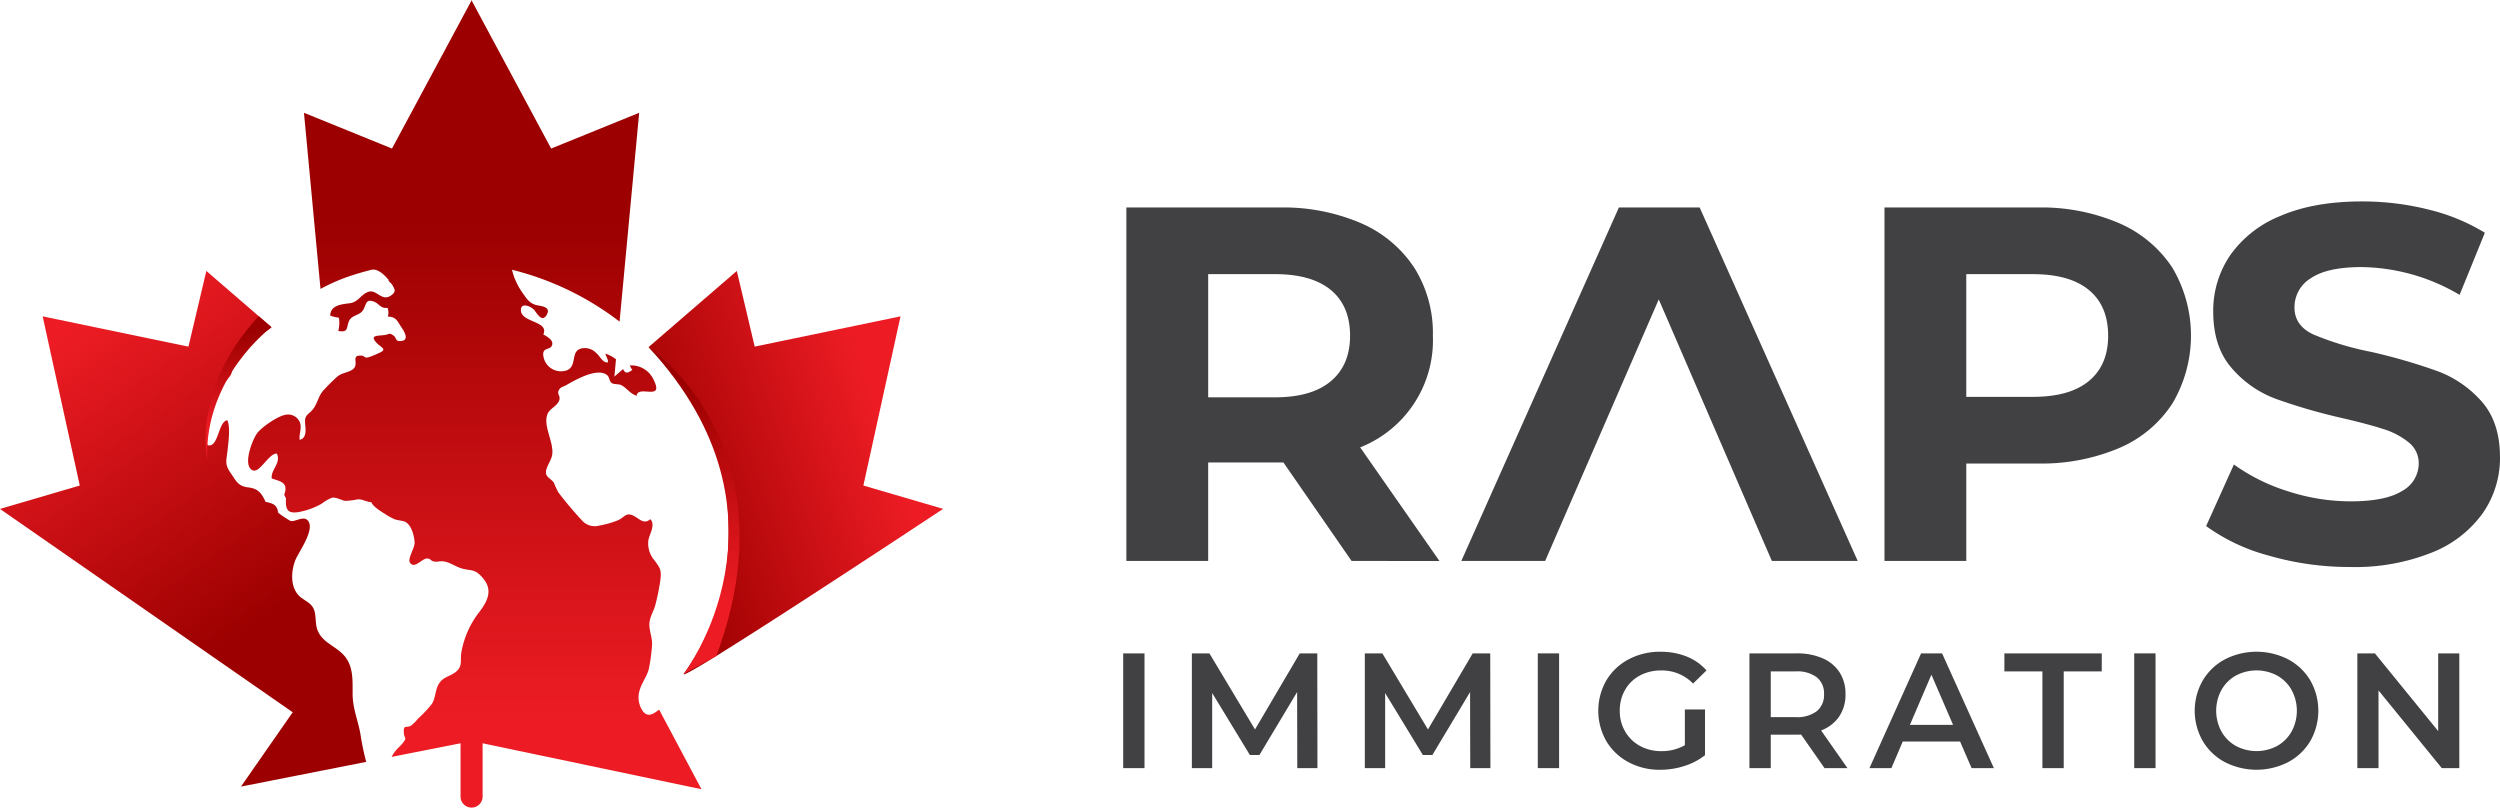 <svg xmlns="http://www.w3.org/2000/svg" xmlns:xlink="http://www.w3.org/1999/xlink" width="498.934" height="161.172" viewBox="0 0 498.934 161.172" preserveAspectRatio="xMidYMid">
  <title>RAPS IMMIGRATION</title>
  <defs>
    <linearGradient id="linear-gradient" x1="0.268" y1="0.077" x2="0.594" y2="0.739" gradientUnits="objectBoundingBox">
      <stop offset="0" stop-color="#ed1c24"/>
      <stop offset="1" stop-color="#9c0000"/>
    </linearGradient>
    <linearGradient id="linear-gradient-2" x1="0.5" y1="0.891" x2="0.5" y2="0.276" xlink:href="#linear-gradient"/>
    <linearGradient id="linear-gradient-3" x1="0.74" y1="0.252" x2="0.016" y2="0.599" xlink:href="#linear-gradient"/>
    <linearGradient id="linear-gradient-4" x1="0.529" y1="0.779" x2="0.49" y2="0.111" xlink:href="#linear-gradient"/>
    <linearGradient id="linear-gradient-5" x1="0.511" y1="0.778" x2="0.487" y2="0.115" xlink:href="#linear-gradient"/>
  </defs>
  <g id="RAPS_Immigration_Logo" data-name="RAPS Immigration Logo" transform="translate(-952.741 24.873)">
    <g id="Group_3" data-name="Group 3" transform="translate(886 -44)">
      <path id="Path_15" data-name="Path 15" d="M139.827,228.1a51.088,51.088,0,0,1-1.1-5.19c-.417-2.887-1.615-5.284-1.615-8.437,0-3.011.145-5.773-1.978-7.9-1.62-1.622-3.895-2.325-4.888-4.445-.637-1.359-.372-2.555-.713-3.994-.368-1.555-1.571-1.965-2.7-2.822-2.2-1.67-2.07-5.085-1.173-7.409.613-1.588,4.045-6.19,2.531-7.952-.906-1.055-2.512.314-3.473.062a18.043,18.043,0,0,1-2.474-1.655c-.187-1.606-1.065-1.846-2.513-2.154-.782-1.811-1.562-2.66-3.441-2.881-2.049-.241-2.4-1.26-3.459-2.783-1.337-1.922-.9-2.477-.665-4.716.171-1.628.566-4.406-.036-5.9-1.9.206-1.736,5.637-3.989,4.968a9.452,9.452,0,0,1,.32-4.654c.449-1.272,1.1-3.974,1.42-5.25.293-1.18,1.987-2.842,2.773-3.892.863-1.153.1-3.272.929-4.5.515-.811,1.415-1.007,2.066-1.937,1.046-1.495,4.042-1.983,5.273-3.311l-13-11.221-3.569,15.1-5-1.038-24.1-5h0l7.411,33.763-15.921,4.667L125.159,218.2,114.83,233.032Z" transform="translate(0 -56.924)" fill="url(#linear-gradient)"/>
      <path id="Path_16" data-name="Path 16" d="M247.22,161.14a4.824,4.824,0,0,1-.679-4.308c.422-1.452,1.424-2.71,1.8-4.129a34.71,34.71,0,0,0,.63-4.488c.2-1.606-.45-2.811-.5-4.308-.052-1.623.925-2.787,1.257-4.318a45.616,45.616,0,0,0,.937-4.7c.229-2.075-.035-2.348-1.157-3.9a5.155,5.155,0,0,1-1.226-4.138c.244-1.188,1.453-3.044.362-4.111-1.323,1.2-2.32-.248-3.454-.741-1.424-.618-1.6.3-2.959.946a18.846,18.846,0,0,1-3.77,1.078,3.386,3.386,0,0,1-3.4-.987,72.417,72.417,0,0,1-4.766-5.651,17.242,17.242,0,0,1-.848-1.849c-.34-.608-1.23-1.046-1.484-1.562-.592-1.2.951-2.748,1.124-4.178.313-2.578-2.008-5.9-.865-8.222.476-.967,2.05-1.523,2.305-2.729.18-.845-.624-1.077-.052-1.982.333-.529.853-.559,1.341-.84,1.8-1.036,6.268-3.63,8.226-2.024.5.409.36,1.164.926,1.579.412.3,1.4.143,1.942.44,1.133.628,1.712,1.678,3.017,2.092.263-2.27,5.559,1.188,3.4-3.17a4.908,4.908,0,0,0-4.785-2.885c.143.171.275.654.538.871-1.177.943-1.532.547-1.854-.144l-1.743,1.5.072-.765h0l.252-2.688a7.113,7.113,0,0,0-2.1-1.125c.086.611.587,1.085.475,1.75-1.07.109-1.57-1.287-2.347-1.9a3.156,3.156,0,0,0-2.644-.934c-2.7.336-.925,3.607-3.281,4.444a3.561,3.561,0,0,1-4.633-3.19c-.031-1.539,1.537-.772,1.8-1.976.218-.974-1.1-1.63-1.772-2.024,1.2-2.722-4.386-2.323-4.479-4.8-.063-1.666,1.937-.859,2.613-.134.488.523,1.558,2.7,2.526,1.041,1.048-1.8-1.473-1.754-2.262-2.024-1.364-.467-1.842-1.413-2.6-2.463a13.216,13.216,0,0,1-2.054-4.529A58.031,58.031,0,0,1,242.52,83.32l3.912-41.684-17.568,7.137L213.025,19.281l0-.154-.04.075-.04-.075,0,.154L197.1,48.773l-17.568-7.137,3.3,35.156a36.756,36.756,0,0,1,6.229-2.691q1.964-.638,3.987-1.14c1.283-.252,2.651,1.125,3.447,2.113-.039.007-.078.012-.117.02a.507.507,0,0,0,.035.063c.139.19.664.649.766.854.381.763.862,1.228-.179,2.02-1.824,1.387-2.884-1.007-4.362-.723-1.585.3-2.165,2.109-3.94,2.334-1.584.2-3.915.377-3.918,2.481a9.353,9.353,0,0,0,1.737.418,6.871,6.871,0,0,1-.134,2.639c2.106.359,1.556-.643,2.132-1.951.554-1.259,1.995-1.08,2.75-2.111.732-1,.445-2.467,2.235-1.789,1.064.4,1.307,1.424,2.712,1.238a2.649,2.649,0,0,1,.054,1.741c1.669.046,1.871.867,2.66,2.047.462.69,1.9,2.767-.175,2.837-1.087.037-.647-.63-1.4-1.131-.849-.568-.646-.253-1.612-.091-1.317.222-3.124-.036-1.848,1.436,1,1.157,2.556,1.395.367,2.284a16.515,16.515,0,0,1-1.785.723c-1.08.246-.675-.263-1.491-.314-2.293-.144-.235,1.767-1.791,2.8-1.024.676-2.149.593-3.146,1.512-.874.8-1.81,1.725-2.607,2.6-1.024,1.121-1.15,2.445-1.971,3.6-.9,1.274-1.827,1.141-1.714,2.907.068,1.057.469,3.029-1.081,3.388-.147-1.315.516-2.408.008-3.568a2.516,2.516,0,0,0-2.742-1.445c-1.559.2-4.869,2.473-5.779,3.735s-2.463,5.387-1.436,6.865c1.555,2.241,3.56-2.934,5.4-2.84.909,1.938-1.265,3.2-1.02,4.968,1.771.6,3.38.776,2.487,3.258l.359.718c-.142,2.224.29,3.143,2.693,2.692a14.48,14.48,0,0,0,4.448-1.655,8.279,8.279,0,0,1,2.054-1.181c.92-.128,1.84.547,2.693.642a16.01,16.01,0,0,0,2.473-.319c1-.014,1.673.531,2.661.57.357.922,1.911,1.822,2.715,2.337a11.427,11.427,0,0,0,1.978,1.086c.585.225,1.646.263,2.124.53,1.262.706,1.742,2.805,1.826,4.093.068,1.05-1.438,3.214-.942,4,.891,1.405,2.366-.794,3.42-.806.707-.008.626.4,1.3.578.72.189,1.186-.1,1.974,0,1.315.162,2.479,1.106,3.771,1.444,1.7.443,2.362.1,3.639,1.378,2.585,2.578,1.672,4.859-.453,7.544a18.213,18.213,0,0,0-3.376,7.763c-.283,1.6.359,2.831-1.2,4-1.2.9-2.419.9-3.279,2.285-.749,1.2-.658,2.83-1.388,4a21.89,21.89,0,0,1-2.786,2.959,7.638,7.638,0,0,1-1.436,1.436c-.963.5-1.448-.286-1.4,1.31.039,1.279.742.933-.175,2.1-.474.6-1.1,1.1-1.563,1.7a6.812,6.812,0,0,0-.695,1.1l13.759-2.714V178.1a2.2,2.2,0,0,0,2.2,2.2h0a2.2,2.2,0,0,0,2.2-2.2V167.464l43.683,9.174-8.455-15.887C249.226,161.646,248.226,162.324,247.22,161.14Z" transform="translate(-52.128)" fill="url(#linear-gradient-2)"/>
      <path id="Path_17" data-name="Path 17" d="M375.3,172.949l7.411-33.763h0l-24.1,5-5,1.038-3.569-15.1-17.615,15.2a58.149,58.149,0,0,1,15.31,27.206c2.584,19.825-3.283,29.216-3.283,29.216-.274.527-.546,1.055-.768,1.59a46.491,46.491,0,0,1-4.224,7.18c-1.546,2.383,51.754-32.909,51.754-32.909Z" transform="translate(-136.251 -56.924)" fill="url(#linear-gradient-3)"/>
      <path id="Path_18" data-name="Path 18" d="M332.429,161.336s29.221,19.354,13.52,61.645l-6.484,3.548S363.673,195.093,332.429,161.336Z" transform="translate(-136.251 -72.928)" fill="url(#linear-gradient-4)"/>
      <path id="Path_19" data-name="Path 19" d="M164.1,150.852s-13.422,9.928-12.813,26.379c0,0-3.217-14.084,10.273-28.571Z" transform="translate(-43.187 -66.428)" fill="url(#linear-gradient-5)"/>
    </g>
    <g id="Group_4" data-name="Group 4" transform="translate(1138 -379)">
      <path id="Path_1" data-name="Path 1" d="M84.846,466.769l-13.6-19.65H56.227v19.65H39.9V396.228H70.435a39.215,39.215,0,0,1,16.275,3.124,24.2,24.2,0,0,1,10.632,8.868,24.442,24.442,0,0,1,3.728,13.6A22.979,22.979,0,0,1,86.559,444.1l15.822,22.674ZM80.714,412.7q-3.83-3.174-11.186-3.175h-13.3v24.589h13.3q7.355,0,11.186-3.225t3.829-9.07Q84.544,415.88,80.714,412.7Z" transform="translate(-0.365 -0.69)" fill="#414042"/>
      <path id="Path_2" data-name="Path 2" d="M324.355,399.352a24.184,24.184,0,0,1,10.631,8.868,26.589,26.589,0,0,1,0,27.158,23.743,23.743,0,0,1-10.631,8.869,39.735,39.735,0,0,1-16.275,3.074H293.872v19.448H277.546V396.228H308.08A39.216,39.216,0,0,1,324.355,399.352Zm-6,31.492q3.828-3.175,3.829-9.02,0-5.944-3.829-9.119t-11.186-3.175h-13.3v24.488h13.3Q314.528,434.018,318.359,430.844Z" transform="translate(-86.713 -0.69)" fill="#414042"/>
      <path id="Path_3" data-name="Path 3" d="M390.92,465.021a37.927,37.927,0,0,1-12.545-5.9l5.541-12.294a37.6,37.6,0,0,0,10.782,5.341,40.467,40.467,0,0,0,12.5,2.015q6.953,0,10.279-2.065a6.241,6.241,0,0,0,3.325-5.492,5.251,5.251,0,0,0-1.964-4.182,14.9,14.9,0,0,0-5.039-2.671q-3.076-1.007-8.313-2.217a114.72,114.72,0,0,1-13.2-3.829,21.43,21.43,0,0,1-8.816-6.147q-3.682-4.232-3.679-11.286a19.638,19.638,0,0,1,3.325-11.136,22.365,22.365,0,0,1,10.027-7.91q6.7-2.921,16.374-2.922a54.329,54.329,0,0,1,13.2,1.612A39.026,39.026,0,0,1,434,400.577l-5.039,12.395a39.337,39.337,0,0,0-19.55-5.543q-6.853,0-10.127,2.217a6.766,6.766,0,0,0-3.276,5.844q0,3.629,3.779,5.392a59.264,59.264,0,0,0,11.539,3.476,115.07,115.07,0,0,1,13.2,3.829,21.883,21.883,0,0,1,8.818,6.046q3.677,4.133,3.679,11.186a19.272,19.272,0,0,1-3.376,11.034,22.7,22.7,0,0,1-10.128,7.911,41.312,41.312,0,0,1-16.426,2.922A57.749,57.749,0,0,1,390.92,465.021Z" transform="translate(-123.349 0)" fill="#414042"/>
      <g id="Group_2" data-name="Group 2" transform="translate(38.897 484.196)">
        <g id="Group_1" data-name="Group 1">
          <path id="Path_4" data-name="Path 4" d="M38.9,536h4.254v22.9H38.9Z" transform="translate(-38.897 -535.672)" fill="#414042"/>
          <path id="Path_5" data-name="Path 5" d="M81.468,558.9l-.032-15.182-7.526,12.564h-1.9l-7.525-12.368V558.9H60.431V536h3.5l9.1,15.182L81.96,536h3.5l.032,22.9Z" transform="translate(-46.721 -535.672)" fill="#414042"/>
          <path id="Path_6" data-name="Path 6" d="M135.687,558.9l-.032-15.182-7.526,12.564h-1.9l-7.525-12.368V558.9h-4.057V536h3.5l9.1,15.182L136.179,536h3.5l.032,22.9Z" transform="translate(-66.422 -535.672)" fill="#414042"/>
          <path id="Path_7" data-name="Path 7" d="M168.868,536h4.253v22.9h-4.253Z" transform="translate(-86.122 -535.672)" fill="#414042"/>
          <path id="Path_8" data-name="Path 8" d="M205.107,547h4.024v9.129a12.8,12.8,0,0,1-4.123,2.16,15.837,15.837,0,0,1-4.842.753,13.058,13.058,0,0,1-6.315-1.522,11.291,11.291,0,0,1-4.416-4.2,12.226,12.226,0,0,1,0-12.107,11.262,11.262,0,0,1,4.434-4.2,13.216,13.216,0,0,1,6.363-1.522,13.9,13.9,0,0,1,5.236.949,10.281,10.281,0,0,1,3.959,2.781l-2.683,2.617a8.609,8.609,0,0,0-6.315-2.617,8.928,8.928,0,0,0-4.3,1.014,7.4,7.4,0,0,0-2.945,2.846,8.189,8.189,0,0,0-1.063,4.188,8.055,8.055,0,0,0,1.063,4.123,7.607,7.607,0,0,0,2.945,2.879,8.624,8.624,0,0,0,4.269,1.048,9.225,9.225,0,0,0,4.712-1.178Z" transform="translate(-93.012 -535.485)" fill="#414042"/>
          <path id="Path_9" data-name="Path 9" d="M250.2,558.9l-4.679-6.707a8.721,8.721,0,0,1-.884.033h-5.169V558.9h-4.253V536h9.422a12.687,12.687,0,0,1,5.187.982,7.55,7.55,0,0,1,3.386,2.813,7.883,7.883,0,0,1,1.177,4.352,7.771,7.771,0,0,1-1.259,4.45,7.5,7.5,0,0,1-3.616,2.781l5.268,7.525Zm-1.537-18.126a6.537,6.537,0,0,0-4.222-1.178h-4.973v9.129h4.973a6.474,6.474,0,0,0,4.222-1.194,4.16,4.16,0,0,0,1.439-3.387A4.109,4.109,0,0,0,248.663,540.776Z" transform="translate(-110.229 -535.672)" fill="#414042"/>
          <path id="Path_10" data-name="Path 10" d="M290.928,553.6H279.476l-2.258,5.3h-4.383L283.141,536h4.189l10.338,22.9h-4.448Zm-1.406-3.338L285.2,540.253l-4.287,10.011Z" transform="translate(-123.898 -535.672)" fill="#414042"/>
          <path id="Path_11" data-name="Path 11" d="M322.721,539.6h-7.589V536h19.435v3.6h-7.591v19.3h-4.254Z" transform="translate(-139.267 -535.672)" fill="#414042"/>
          <path id="Path_12" data-name="Path 12" d="M355.833,536h4.254v22.9h-4.254Z" transform="translate(-154.056 -535.672)" fill="#414042"/>
          <path id="Path_13" data-name="Path 13" d="M380.818,557.521A11.254,11.254,0,0,1,376.4,553.3a12.171,12.171,0,0,1,0-12.073,11.258,11.258,0,0,1,4.418-4.22,13.86,13.86,0,0,1,12.63,0,11.3,11.3,0,0,1,4.416,4.2,12.23,12.23,0,0,1,0,12.107,11.291,11.291,0,0,1-4.416,4.2,13.86,13.86,0,0,1-12.63,0Zm10.437-3.239a7.46,7.46,0,0,0,2.88-2.88,8.707,8.707,0,0,0,0-8.278,7.463,7.463,0,0,0-2.88-2.88,8.758,8.758,0,0,0-8.245,0,7.442,7.442,0,0,0-2.88,2.88,8.693,8.693,0,0,0,0,8.278,7.439,7.439,0,0,0,2.88,2.88,8.759,8.759,0,0,0,8.245,0Z" transform="translate(-160.946 -535.485)" fill="#414042"/>
          <path id="Path_14" data-name="Path 14" d="M446.128,536v22.9h-3.5L430,543.394V558.9h-4.22V536h3.5l12.63,15.509V536Z" transform="translate(-179.47 -535.672)" fill="#414042"/>
        </g>
      </g>
      <path id="Path_20" data-name="Path 20" d="M192.469,396.228H176.345L144.9,466.769h16.729l22.674-52.2,22.573,52.2H224.01Z" transform="translate(-38.518 -0.69)" fill="#414042"/>
    </g>
  </g>
</svg>
